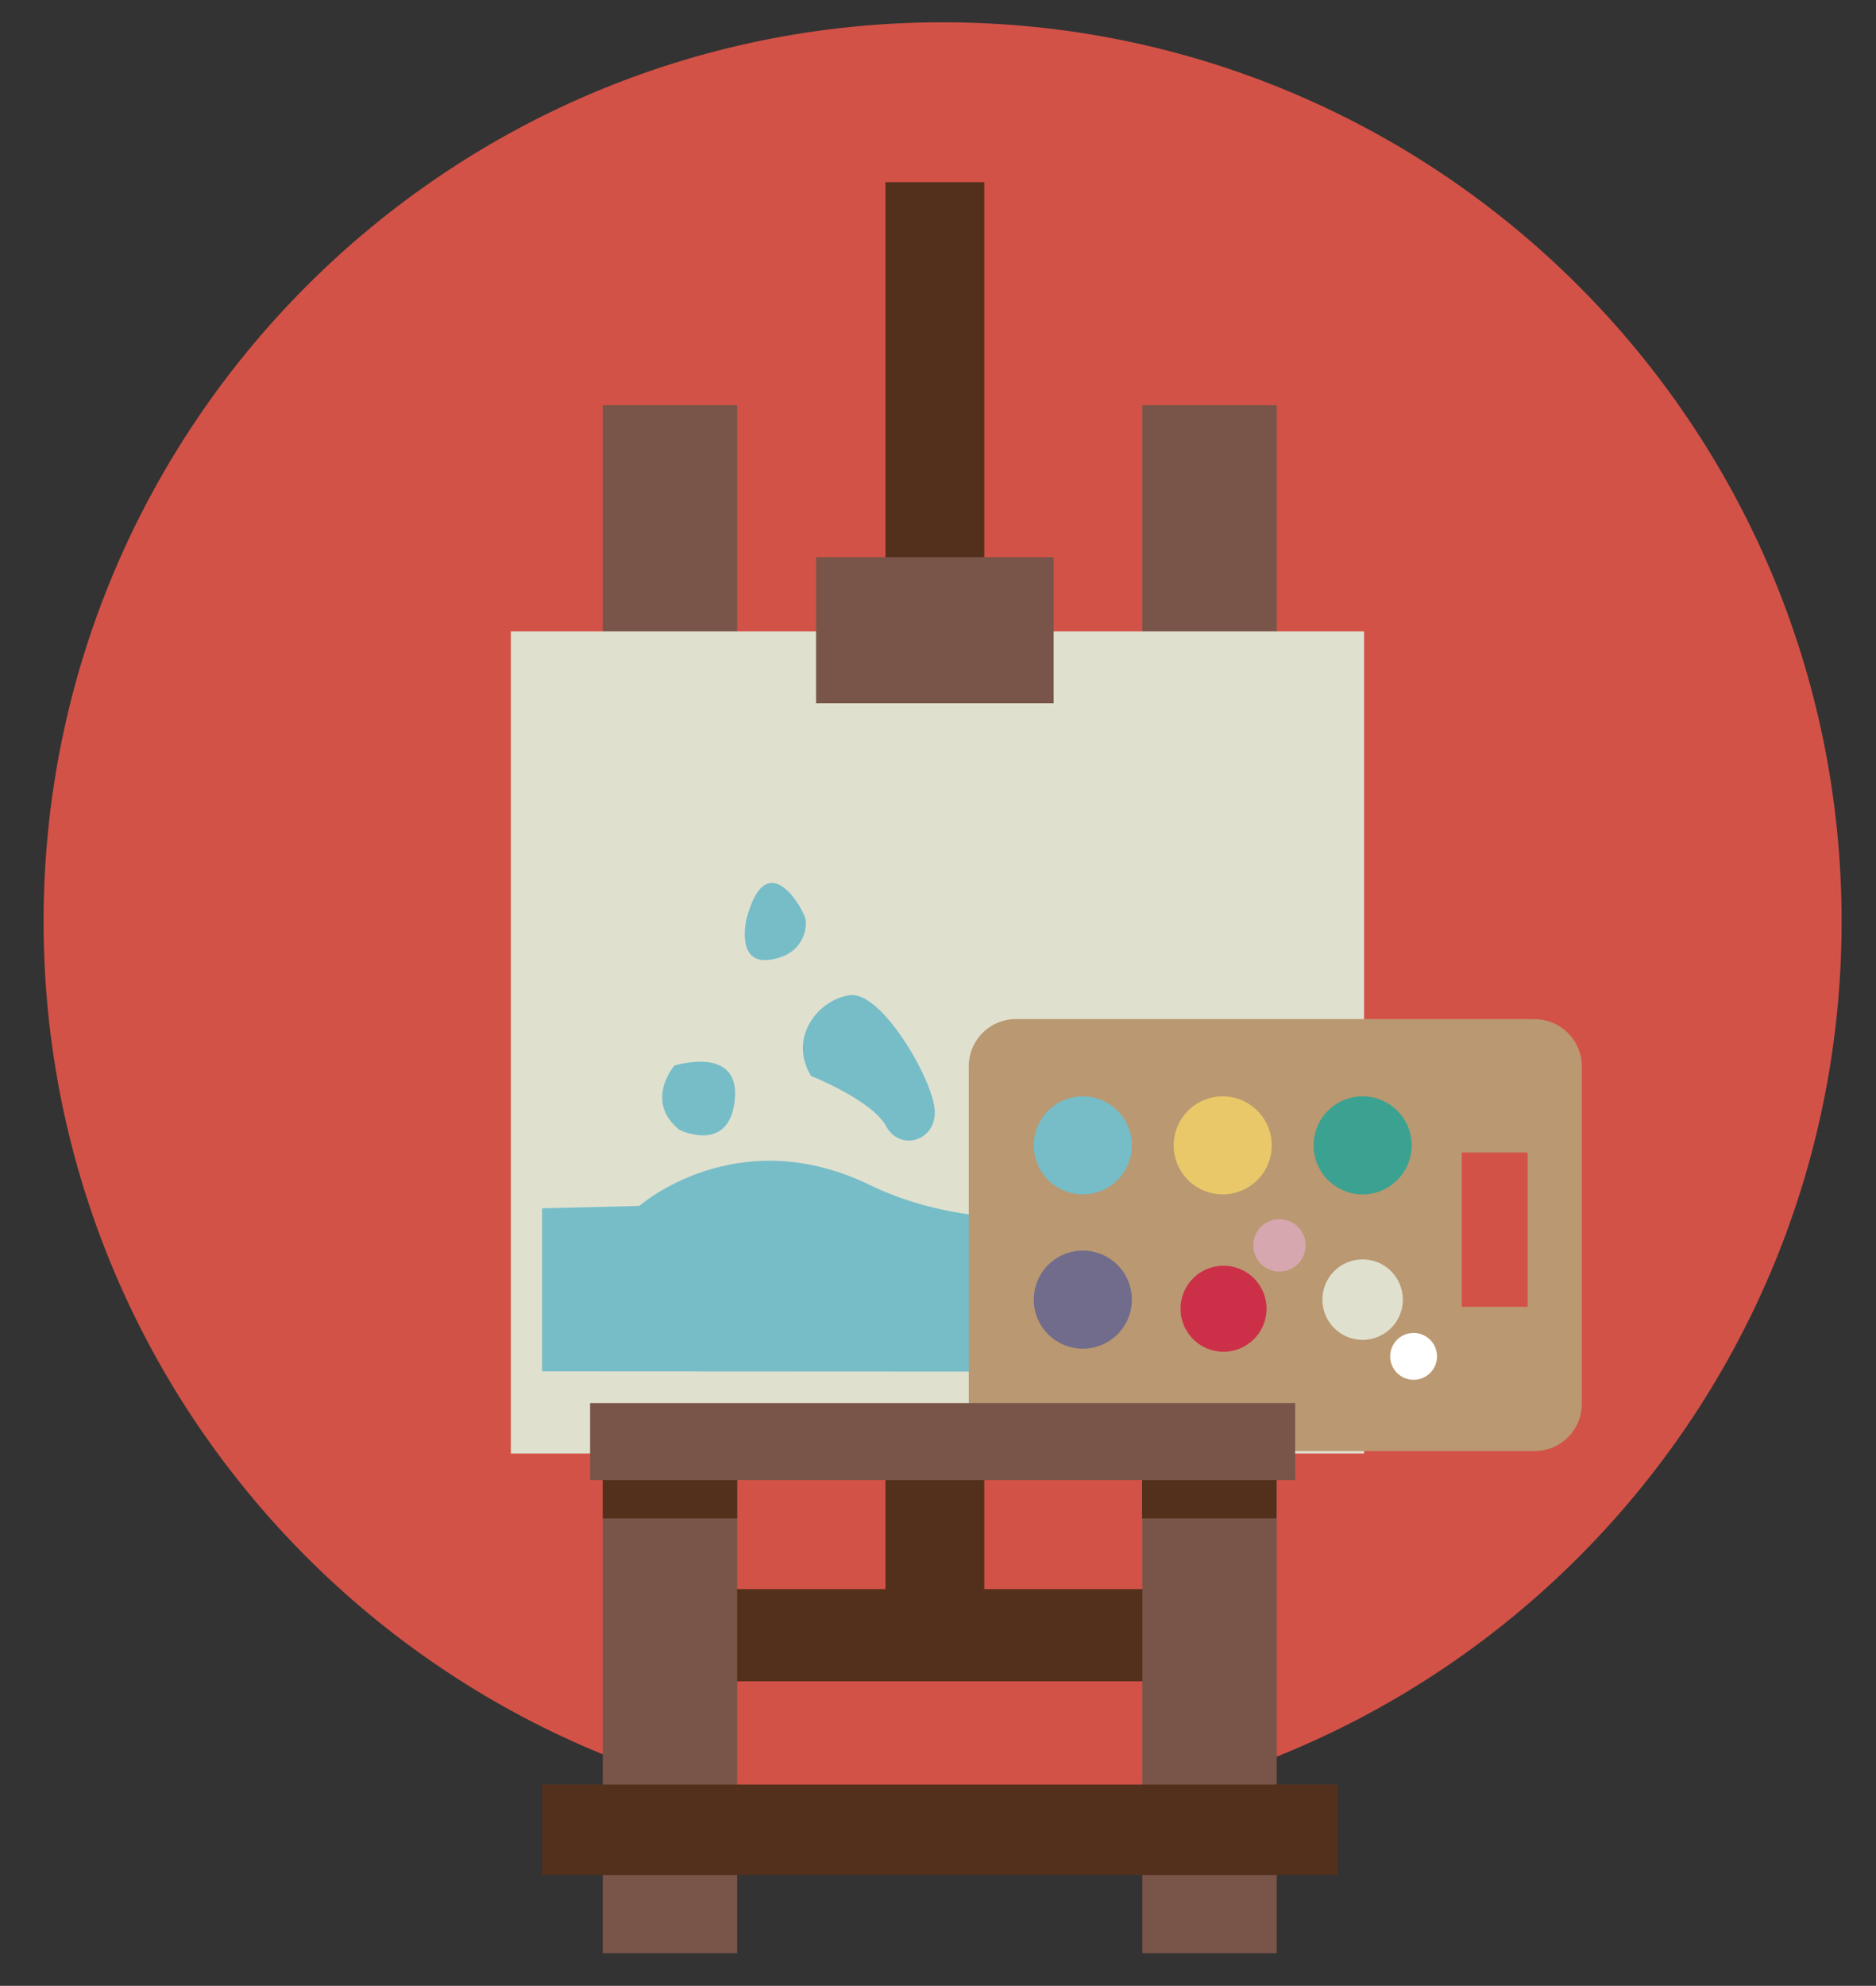 <svg id="Layer_1" data-name="Layer 1" xmlns="http://www.w3.org/2000/svg" viewBox="0 0 600 635"><rect x="0" y="0" width="600" height="635" fill="#333333" stroke="none"/><defs><style>.cls-1{fill:#d35247;}.cls-2{fill:#53301c;}.cls-3{fill:#785548;}.cls-4{fill:#e0e0cf;}.cls-5{fill:#76bdc8;}.cls-6{fill:#ba9871;}.cls-7{fill:#e9c869;}.cls-8{fill:#3ba291;}.cls-9{fill:#716c8c;}.cls-10{fill:#cc3048;}.cls-11{fill:#d7a7b0;}.cls-12{fill:#fff;}</style></defs><title>EEI-MS-WhichScriptures</title><path class="cls-1" d="M589,294.67C589,135.87,460.28,7.13,301.48,7.13S13.94,135.87,13.94,294.67,142.67,582.21,301.48,582.21,589,453.47,589,294.67"/><rect class="cls-2" x="283.19" y="58.25" width="31.61" height="476.6"/><rect class="cls-2" x="230.78" y="508.14" width="139.22" height="29.48"/><rect class="cls-3" x="192.78" y="129.57" width="42.99" height="495"/><rect class="cls-2" x="192.78" y="459.57" width="42.99" height="25.96"/><rect class="cls-3" x="365.35" y="129.57" width="42.99" height="495"/><rect class="cls-2" x="365.28" y="459.57" width="42.98" height="25.96"/><rect class="cls-4" x="163.38" y="201.88" width="272.89" height="262.89"/><rect class="cls-3" x="261" y="178.15" width="75.99" height="46.73"/><rect class="cls-2" x="173.37" y="570.62" width="254.45" height="28.92"/><path class="cls-5" d="M374.19,384.12s-53.25,15.58-95.95-5.19-73.77,6.68-73.77,6.68l-31.1.76v52.14l249.56.13,1.73-60.44Z"/><path class="cls-6" d="M488.58,417.85H467.52V368.53h21.06Zm2.05-92H325.13a15.11,15.11,0,0,0-15.28,14.94V449.09A15.1,15.1,0,0,0,325.13,464h165.5a15.1,15.1,0,0,0,15.28-14.93V340.84a15.11,15.11,0,0,0-15.28-14.94"/><path class="cls-5" d="M362,366.25a15.68,15.68,0,1,1-15.68-15.69A15.68,15.68,0,0,1,362,366.25"/><path class="cls-7" d="M406.74,366.25a15.68,15.68,0,1,1-15.68-15.69,15.68,15.68,0,0,1,15.68,15.69"/><path class="cls-8" d="M451.49,366.25a15.68,15.68,0,1,1-15.68-15.69,15.68,15.68,0,0,1,15.68,15.69"/><path class="cls-9" d="M362,415.57a15.68,15.68,0,1,1-15.68-15.68A15.68,15.68,0,0,1,362,415.57"/><path class="cls-10" d="M405.07,418.48a13.75,13.75,0,1,1-13.74-13.75,13.74,13.74,0,0,1,13.74,13.75"/><path class="cls-11" d="M417.58,398.22a8.37,8.37,0,1,1-8.37-8.37,8.36,8.36,0,0,1,8.37,8.37"/><path class="cls-4" d="M448.67,415.57a12.86,12.86,0,1,1-12.86-12.86,12.85,12.85,0,0,1,12.86,12.86"/><path class="cls-12" d="M459.6,433.71a7.49,7.49,0,1,1-7.49-7.49,7.49,7.49,0,0,1,7.49,7.49"/><path class="cls-5" d="M259.46,344.07s19.53,7.8,23.91,16,16,4.89,15.6-4.86-16.92-38.2-27-37-20.11,13.46-12.53,25.92"/><path class="cls-5" d="M217.34,361.31s16,7.8,17.68-9.73-19.34-10.84-19.34-10.84-9.78,11.4,1.66,20.57"/><path class="cls-5" d="M238.75,293.84s-3.54,14.46,7.27,13.07,12.07-9.73,11.65-12.79-12.47-24.75-18.92-.28"/><rect class="cls-3" x="188.73" y="448.64" width="225.5" height="24.65"/></svg>